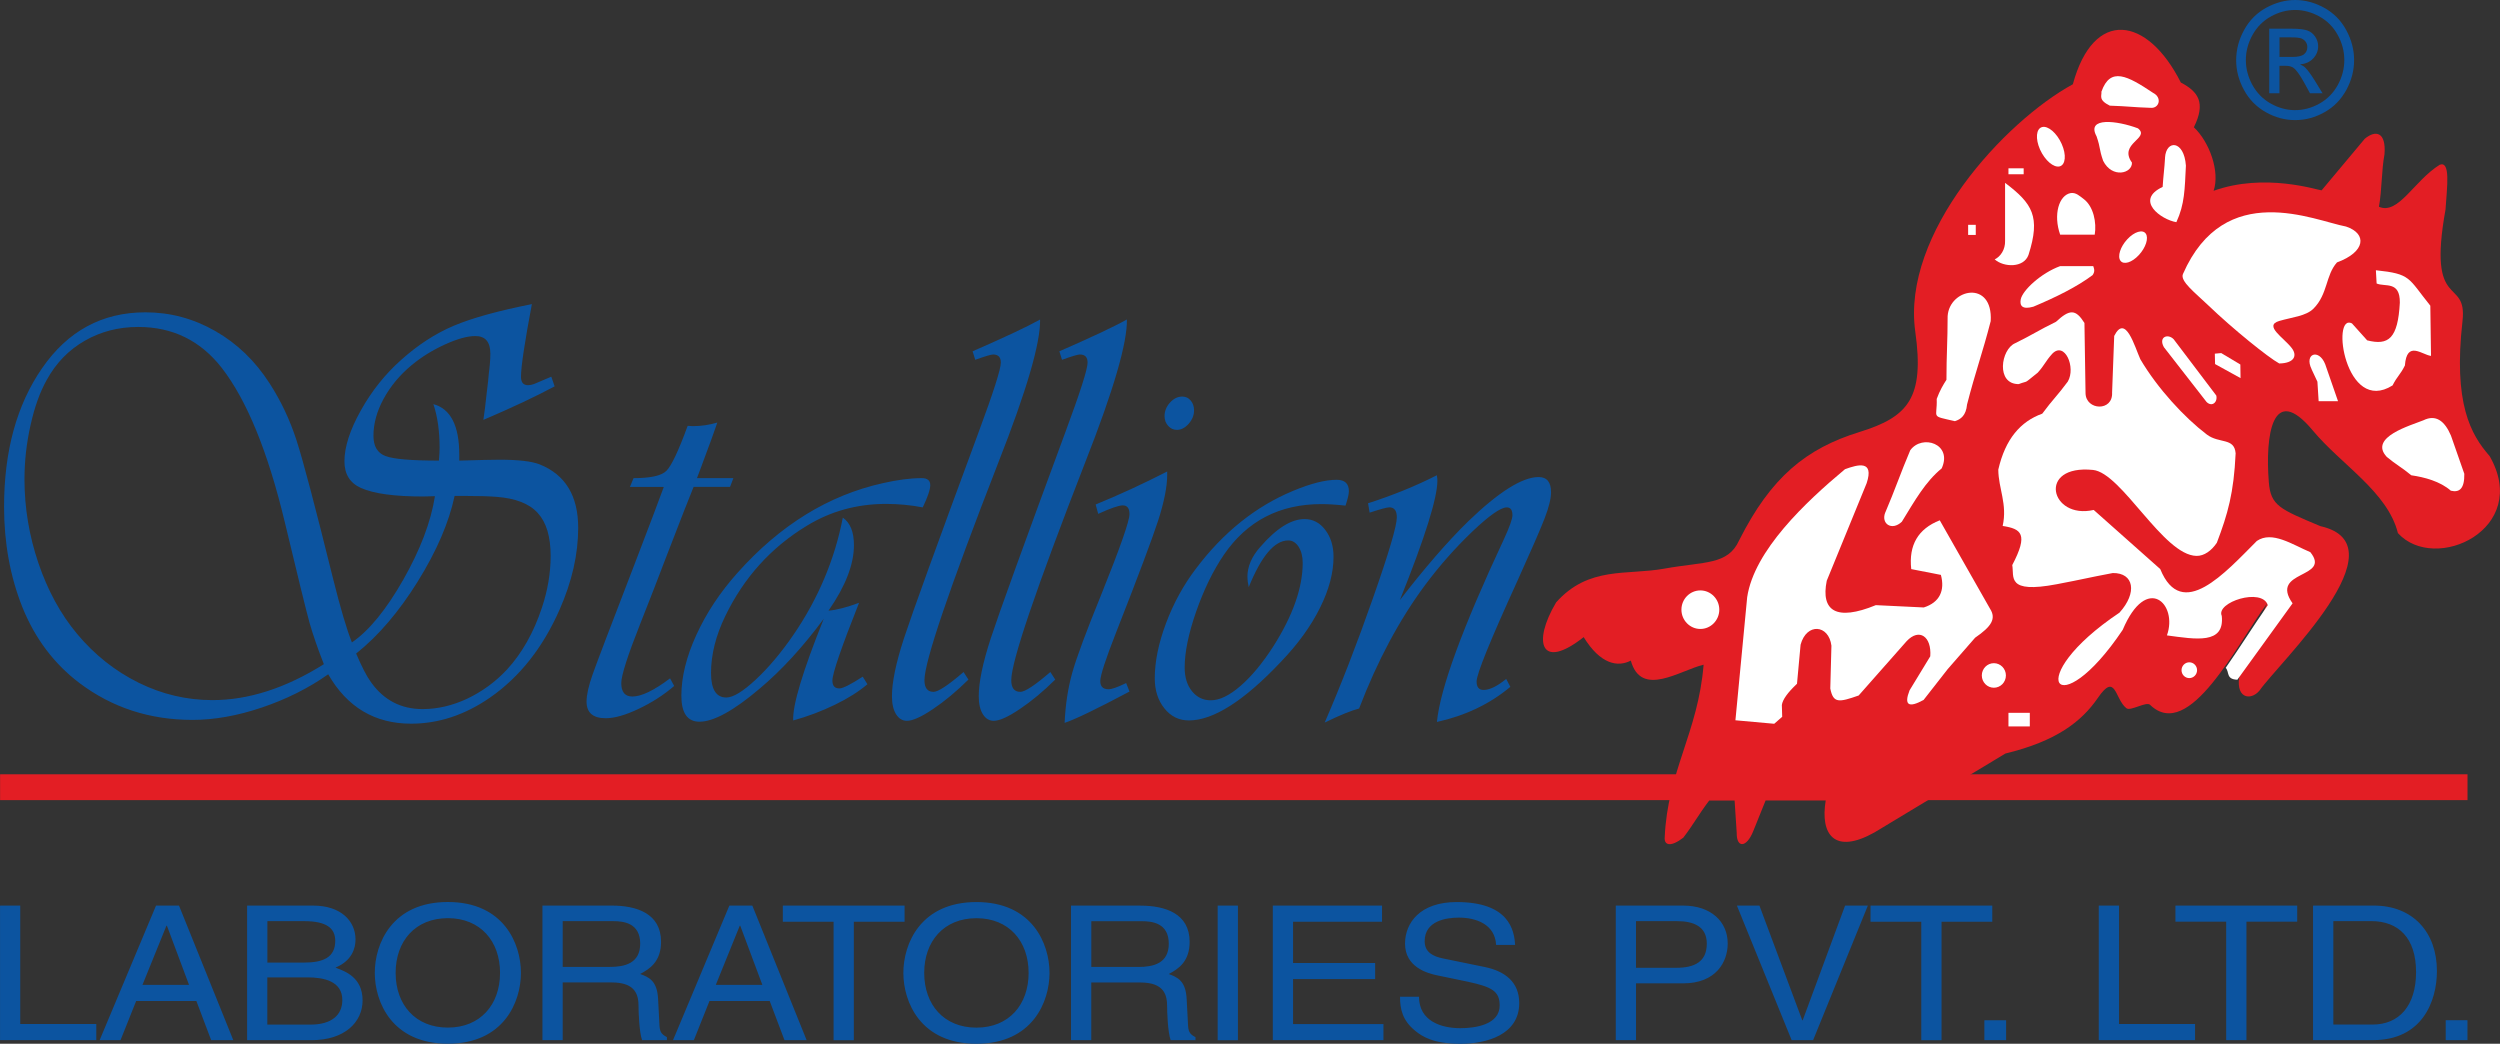 <svg width="400" height="167" viewBox="0 0 400 167" fill="none" xmlns="http://www.w3.org/2000/svg">
<rect x="0" y="0" width="400" height="167" fill="#333333" stroke="none"/>
<g clip-path="url(#clip0_389_771)">
<path fill-rule="evenodd" clip-rule="evenodd" d="M0.014 128.019H394.801V123.887H0.014V128.019Z" fill="#E31E24"/>
<path fill-rule="evenodd" clip-rule="evenodd" d="M248.979 96.384C254.196 90.531 260.263 92.079 266.314 90.979C272.766 89.816 276.465 90.437 278.266 86.446C283.373 76.312 288.999 71.755 297.529 69.116C305.343 66.704 307.931 63.656 306.444 53.059C304.225 37.347 320.687 19.467 331.655 13.481C334.976 1.265 343.584 2.569 348.935 13.206C351.713 14.659 352.972 16.419 351.02 20.362C353.554 22.766 355.214 27.495 354.176 30.528C362.343 27.605 370.747 30.402 371.455 30.457C373.761 27.7 376.066 24.95 378.364 22.201C380.134 20.732 381.795 21.14 381.519 24.667C381.016 27.417 381.126 30.331 380.63 33.081C383.738 34.44 386.256 28.902 390.364 26.356C392.095 25.736 391.536 29.782 391.284 33.521C388.294 50.081 394.817 44.134 393.999 51.377C392.512 64.528 395.305 69.516 398.335 72.965C405.039 84.647 389.593 91.811 383.667 85.299C382.015 78.692 374.618 74.371 370.047 68.88C363.579 61.103 362.414 69.634 363.012 77.152C363.311 80.931 364.798 81.465 371.259 84.183C384.659 87.184 364.57 106.101 361.525 110.485C360.101 112.213 357.41 111.773 358.425 107.555C360.124 103.784 361.037 100.319 362.745 96.541C357.945 102.951 350.288 118.844 344.009 112.771C343.403 112.19 340.893 113.831 340.232 113.321C338.344 111.852 338.548 107.437 335.653 111.671C333.056 115.458 329.004 118.592 320.867 120.564C314.053 124.641 306.743 129.095 299.929 133.18C293.524 136.771 291.203 133.558 292.115 128.066C288.913 128.066 285.702 128.066 282.5 128.066L280.509 133.008C279.415 135.71 277.834 135.686 277.873 133.251L277.535 128.074H273.482C271.775 130.321 271.043 131.774 269.335 134.021C267.313 135.584 266.251 135.247 266.353 133.997C266.81 123.4 271.696 117.194 272.577 106.353C268.824 107.233 262.584 111.71 260.932 105.693C258.862 106.777 256.077 106.313 253.386 101.938C246.548 107.343 245.139 102.841 248.971 96.399L248.979 96.384Z" fill="#E31E24"/>
<path fill-rule="evenodd" clip-rule="evenodd" d="M3.248 144.894H0.006V166.419H15.405V163.842H3.24V144.894H3.248ZM31.418 160.157L33.786 166.426H37.327L28.64 144.894H24.965L15.94 166.426H19.284L21.786 160.157H31.41H31.418ZM22.794 157.581L26.634 148.107H26.704L30.245 157.581H22.794ZM42.78 147.384H48.658C52.27 147.384 53.639 148.523 53.639 150.534C53.639 153.174 51.735 154.014 48.626 154.014H42.78V147.392V147.384ZM39.538 166.426H49.862C55.173 166.426 58.014 163.52 58.014 160.071C58.014 156.387 55.236 155.397 53.67 154.823C56.314 153.716 56.881 151.736 56.881 150.322C56.881 147.384 54.575 144.894 50.098 144.894H39.538V166.419V166.426ZM42.78 156.379H49.161C51.805 156.379 54.772 156.976 54.772 160.008C54.772 162.404 53.064 163.936 49.689 163.936H42.772V156.379H42.78ZM80.007 155.656C80.007 160.723 76.867 164.415 71.658 164.415C66.441 164.415 63.301 160.731 63.301 155.656C63.301 150.589 66.441 146.905 71.658 146.905C76.867 146.905 80.007 150.597 80.007 155.656ZM83.351 155.656C83.351 151.013 80.605 144.32 71.658 144.32C62.703 144.32 59.965 151.005 59.965 155.656C59.965 160.307 62.703 166.992 71.658 166.992C80.613 166.992 83.351 160.299 83.351 155.656ZM90.031 157.188H97.884C101.764 157.188 102.165 159.262 102.165 161.022C102.165 161.831 102.267 165.099 102.731 166.419H106.705V165.939C105.706 165.429 105.541 164.981 105.501 163.779L105.297 159.883C105.163 156.882 103.794 156.347 102.425 155.837C103.959 155.028 105.769 153.857 105.769 150.683C105.769 146.127 101.827 144.894 97.884 144.894H86.79V166.419H90.031V157.188ZM90.031 147.384H98.12C99.726 147.384 102.432 147.651 102.432 150.982C102.432 154.163 99.922 154.706 97.554 154.706H90.031V147.384ZM123.151 160.157L125.519 166.426H129.06L120.373 144.894H116.698L107.681 166.426H111.017L113.519 160.157H123.143H123.151ZM114.527 157.581L118.367 148.107H118.437L121.978 157.581H114.527ZM125.252 147.478H133.372V166.434H136.614V147.478H144.734V144.901H125.252V147.478ZM164.579 155.664C164.579 160.731 161.44 164.423 156.231 164.423C151.014 164.423 147.874 160.739 147.874 155.664C147.874 150.597 151.014 146.912 156.231 146.912C161.44 146.912 164.579 150.605 164.579 155.664ZM167.923 155.664C167.923 151.021 165.177 144.328 156.231 144.328C147.276 144.328 144.538 151.013 144.538 155.664C144.538 160.315 147.276 167 156.231 167C165.185 167 167.923 160.307 167.923 155.664ZM174.604 157.196H182.457C186.336 157.196 186.738 159.27 186.738 161.029C186.738 161.839 186.84 165.107 187.304 166.426H191.278V165.947C190.278 165.437 190.113 164.989 190.074 163.787L189.869 159.89C189.735 156.889 188.366 156.355 186.997 155.845C188.532 155.035 190.341 153.865 190.341 150.691C190.341 146.135 186.399 144.901 182.457 144.901H171.362V166.426H174.604V157.196ZM174.604 147.392H182.693C184.298 147.392 187.005 147.659 187.005 150.99C187.005 154.171 184.503 154.713 182.126 154.713H174.612V147.392H174.604ZM198.068 144.901H194.827V166.434H198.068V144.901ZM221.36 163.85H206.889V156.654H220.022V154.077H206.889V147.478H221.124V144.901H203.647V166.426H221.352V163.85H221.36ZM242.416 151.194C242.283 148.821 241.448 144.328 233.06 144.328C227.245 144.328 224.806 147.627 224.806 150.982C224.806 154.729 228.347 155.719 229.921 156.049L234.831 157.07C238.773 157.911 239.946 158.626 239.946 160.88C239.946 163.968 236.003 164.51 233.658 164.51C230.582 164.51 227.041 163.371 227.041 159.474H224.004C224.004 161.485 224.405 163.284 226.443 164.934C227.513 165.806 229.252 167.008 233.69 167.008C237.797 167.008 243.077 165.594 243.077 160.495C243.077 157.078 240.74 155.397 237.632 154.737L230.786 153.331C229.386 153.024 227.946 152.427 227.946 150.597C227.946 147.329 231.384 146.818 233.43 146.818C236.137 146.818 239.206 147.863 239.379 151.194H242.416ZM261.758 147.384H268.344C271.019 147.384 273.088 148.256 273.088 150.982C273.088 153.889 271.121 154.847 268.21 154.847H261.758V147.384ZM261.758 157.337H269.311C274.528 157.337 276.433 153.951 276.433 150.95C276.433 147.47 273.757 144.894 269.311 144.894H258.523V166.426H261.765V157.337H261.758ZM288.424 163.245H288.362L281.508 144.894H277.904L286.662 166.419H290.1L298.858 144.894H295.215L288.432 163.245H288.424ZM299.283 147.478H307.404V166.434H310.646V147.478H318.766V144.901H299.283V147.478ZM320.977 163.245H317.499V166.426H320.977V163.245ZM339.044 144.894H335.802V166.419H351.209V163.842H339.044V144.894ZM348.069 147.47H356.19V166.426H359.431V147.47H367.552V144.894H348.069V147.47ZM370.094 166.419H379.685C387.57 166.419 389.907 160.189 389.907 155.358C389.907 149.151 386.059 144.894 379.811 144.894H370.086V166.419H370.094ZM373.335 147.376H379.386C383.793 147.376 386.57 150.102 386.57 155.53C386.57 160.959 383.832 163.928 379.622 163.928H373.335V147.376ZM394.793 163.237H391.315V166.419H394.793V163.237Z" fill="#0C54A0"/>
<path d="M367.222 0C368.803 0 370.353 0.416 371.864 1.241C373.375 2.074 374.547 3.252 375.389 4.8C376.231 6.34 376.656 7.95 376.656 9.623C376.656 11.281 376.239 12.868 375.413 14.392C374.579 15.924 373.422 17.11 371.927 17.951C370.424 18.799 368.866 19.215 367.23 19.215C365.593 19.215 364.027 18.799 362.532 17.951C361.037 17.11 359.864 15.924 359.038 14.392C358.204 12.868 357.787 11.273 357.787 9.623C357.787 7.95 358.212 6.34 359.054 4.8C359.896 3.26 361.076 2.074 362.587 1.241C364.098 0.416 365.648 0 367.23 0H367.222ZM367.222 1.595C365.892 1.595 364.601 1.94 363.35 2.632C362.091 3.323 361.116 4.313 360.4 5.593C359.691 6.882 359.337 8.217 359.337 9.616C359.337 10.998 359.691 12.326 360.384 13.591C361.084 14.855 362.052 15.853 363.303 16.56C364.554 17.267 365.852 17.621 367.222 17.621C368.575 17.621 369.889 17.267 371.14 16.56C372.391 15.853 373.359 14.855 374.052 13.591C374.744 12.318 375.09 10.99 375.09 9.616C375.09 8.217 374.744 6.882 374.036 5.593C373.336 4.313 372.352 3.323 371.093 2.632C369.834 1.94 368.544 1.595 367.23 1.595H367.222ZM363.075 14.926V4.588H366.569C367.765 4.588 368.63 4.682 369.157 4.871C369.692 5.059 370.117 5.397 370.432 5.868C370.747 6.348 370.904 6.85 370.904 7.385C370.904 8.139 370.637 8.799 370.109 9.356C369.582 9.914 368.874 10.228 368.001 10.299C368.363 10.448 368.654 10.629 368.866 10.849C369.275 11.258 369.771 11.941 370.369 12.899L371.605 14.918H369.598L368.701 13.284C367.993 12.004 367.426 11.203 366.986 10.88C366.687 10.637 366.246 10.527 365.672 10.527H364.712V14.918H363.067L363.075 14.926ZM364.719 9.113H366.71C367.654 9.113 368.308 8.964 368.654 8.673C369 8.39 369.173 8.005 369.173 7.526C369.173 7.22 369.087 6.945 368.921 6.701C368.756 6.465 368.528 6.277 368.229 6.159C367.93 6.033 367.387 5.978 366.584 5.978H364.719V9.097V9.113Z" fill="#0C54A0"/>
<path fill-rule="evenodd" clip-rule="evenodd" d="M323.031 61.456C319.302 61.511 320.128 55.887 322.426 54.913C325.14 53.585 326.234 52.815 328.957 51.487C331.144 49.461 332.096 49.421 333.512 51.676L333.686 62.918C333.749 65.683 338.092 65.879 337.935 62.808C338.045 59.406 338.163 57.151 338.273 53.75C340.083 50.136 341.546 55.47 342.451 57.474C345.245 62.211 349.549 66.83 353.082 69.517C355.065 71.025 357.496 69.972 357.701 72.533C357.41 78.865 356.45 82.227 354.695 86.839C353.853 88.103 352.665 88.968 351.437 88.944C346.118 88.85 339.477 75.652 334.874 75.189C325.88 74.285 328.052 83.178 334.992 81.591L345.638 91.049C349.092 99.51 356.025 91.623 361.1 86.548C363.539 84.891 366.766 87.129 369.653 88.347C373.092 92.613 363.028 91.183 366.813 96.533L357.976 108.757C356.119 108.694 356.733 107.492 356.111 106.855C358.433 103.509 360.526 100.17 362.847 96.823C361.934 93.956 354.483 96.368 355.482 98.544C355.97 103.14 351.335 102.283 346.708 101.663C348.51 96.659 343.482 91.678 339.634 100.775C329.137 116.416 323.244 108.639 339.115 98.025C342.011 94.82 341.428 91.639 338.045 91.686C333.512 92.55 333.607 92.613 329.075 93.477C320.954 95.017 322.3 92.314 321.961 90.413C324.582 85.425 323.417 84.623 320.427 84.152C321.206 80.648 319.75 78.197 319.727 75.141C320.852 70.231 323.283 67.435 326.761 66.186C328.461 63.884 329.145 63.358 330.845 61.056C332.183 58.785 330.349 54.543 328.359 56.602C327.225 57.866 327.178 58.353 326.045 59.618C323.574 61.59 324.731 60.804 323.031 61.441V61.456Z" fill="white"/>
<path fill-rule="evenodd" clip-rule="evenodd" d="M272.058 94.467C273.726 94.467 275.087 95.849 275.087 97.546C275.087 99.243 273.726 100.634 272.058 100.634C270.39 100.634 269.028 99.243 269.028 97.546C269.028 95.849 270.39 94.467 272.058 94.467Z" fill="white"/>
<path fill-rule="evenodd" clip-rule="evenodd" d="M319.018 106.109C320.08 106.109 320.945 106.989 320.945 108.073C320.945 109.157 320.08 110.037 319.018 110.037C317.955 110.037 317.09 109.157 317.09 108.073C317.09 106.989 317.955 106.109 319.018 106.109Z" fill="white"/>
<path fill-rule="evenodd" clip-rule="evenodd" d="M350.288 105.968C350.973 105.968 351.531 106.533 351.531 107.233C351.531 107.924 350.973 108.497 350.288 108.497C349.604 108.497 349.045 107.932 349.045 107.233C349.045 106.533 349.604 105.968 350.288 105.968Z" fill="white"/>
<path fill-rule="evenodd" clip-rule="evenodd" d="M277.668 115.238L279.549 95.551C280.666 88.088 288.857 80.358 295.199 75.071C297.269 74.324 299.889 73.578 298.669 77.302L292.28 92.919C291.304 97.751 293.799 99.424 300.133 96.823L307.805 97.193C310.362 96.383 311.212 94.467 310.543 91.984L305.799 91.057C305.374 87.216 306.892 84.615 310.362 83.249L318.396 97.381C319.435 98.992 318.64 100.233 316.02 102.032L311.637 107.052L307.774 111.993C305.358 113.321 304.61 112.81 305.531 110.453L308.844 105.009C309.08 101.867 307.089 100.421 305.059 102.59L297.387 111.278C294.208 112.394 293.319 112.551 292.847 110.163L293.028 103.312C292.603 99.911 289.046 99.612 288.094 103.155L287.52 109.401C286.017 110.815 285.206 111.954 285.096 112.802L285.151 114.688L283.876 115.803L277.668 115.245V115.238Z" fill="white"/>
<path fill-rule="evenodd" clip-rule="evenodd" d="M301.66 81.968C303.171 78.441 304.138 75.566 305.641 72.038C307.546 69.422 312.464 71.017 310.669 74.945C308.096 77.043 306.42 80.004 304.296 83.477C302.675 85.016 300.904 83.775 301.652 81.968H301.66Z" fill="white"/>
<path fill-rule="evenodd" clip-rule="evenodd" d="M309.874 63.829C310.362 62.478 310.944 61.519 311.432 60.765C311.432 56.743 311.621 54.606 311.621 50.584C311.912 46.153 318.9 44.739 318.514 51.377C317.184 56.547 316.051 59.548 314.729 64.717C314.564 66.492 313.722 67.089 312.786 67.388C308.773 66.461 309.992 67.011 309.874 63.829Z" fill="white"/>
<path fill-rule="evenodd" clip-rule="evenodd" d="M323.314 47.913C323.59 46.452 326.58 43.687 329.625 42.579H334.921C335.133 43.145 335.164 43.529 334.81 44.024C332.332 45.878 329.027 47.52 325.344 49.068C323.597 49.563 323.125 48.958 323.314 47.913Z" fill="white"/>
<path fill-rule="evenodd" clip-rule="evenodd" d="M314.902 37.59H316.122V35.972H314.902V37.59Z" fill="white"/>
<path fill-rule="evenodd" clip-rule="evenodd" d="M321.354 27.881H323.786V26.93H321.354V27.881Z" fill="white"/>
<path fill-rule="evenodd" clip-rule="evenodd" d="M321.354 116.228H324.769V114.052H321.354V116.228Z" fill="white"/>
<path fill-rule="evenodd" clip-rule="evenodd" d="M319.151 41.502C320.096 41.055 320.859 39.908 320.812 38.541C320.812 35.171 320.812 32.625 320.812 29.255C325.202 32.578 326.524 34.652 324.557 40.795C323.794 42.893 320.607 42.791 319.151 41.502Z" fill="white"/>
<path fill-rule="evenodd" clip-rule="evenodd" d="M331.324 30.889C329.42 31.227 328.5 34.346 329.625 37.543H335.156C335.471 35.65 334.991 33.018 333.347 31.808C332.796 31.408 332.166 30.764 331.324 30.889Z" fill="white"/>
<path fill-rule="evenodd" clip-rule="evenodd" d="M326.737 20.331C327.689 20.079 329.097 21.289 329.868 23.026C330.647 24.762 330.498 26.372 329.546 26.623C328.594 26.867 327.185 25.665 326.406 23.929C325.635 22.193 325.777 20.582 326.737 20.331Z" fill="white"/>
<path fill-rule="evenodd" clip-rule="evenodd" d="M343.316 37.37C343.82 38.069 343.332 39.617 342.215 40.811C341.105 42.013 339.783 42.414 339.272 41.715C338.76 41.015 339.256 39.468 340.374 38.274C341.491 37.072 342.813 36.671 343.316 37.37Z" fill="white"/>
<path fill-rule="evenodd" clip-rule="evenodd" d="M373.909 41.989C378.481 40.316 378.796 37.394 375.365 36.247C370.266 35.296 355.945 28.603 349.272 43.843C348.769 44.99 351.271 46.884 353.341 48.871C357.299 52.666 362.877 57.167 364.679 58.157C367.134 58.11 367.575 56.876 366.702 55.721C365.427 54.025 362.13 52.108 364.679 51.354C366.725 50.749 368.96 50.592 370.172 49.366C372.477 47.025 372.076 44.063 373.909 41.997V41.989Z" fill="white"/>
<path fill-rule="evenodd" clip-rule="evenodd" d="M335.448 21.808C336.148 23.866 335.794 23.67 336.502 25.728C337.927 28.587 341.176 27.77 341.113 26.018C338.887 22.931 344.103 22.138 342.073 20.535C338.776 19.294 333.733 18.658 335.448 21.808Z" fill="white"/>
<path fill-rule="evenodd" clip-rule="evenodd" d="M346.409 25.241C346.315 26.922 346.126 28.218 346.023 29.907C341.475 32.044 345.803 35.155 348.219 35.548C349.556 32.665 349.556 30.269 349.745 26.506C349.462 22.389 346.566 22.326 346.401 25.241H346.409Z" fill="white"/>
<path fill-rule="evenodd" clip-rule="evenodd" d="M336.235 14.651C337.659 10.645 340.381 12.114 344.489 14.855C345.992 15.61 345.472 17.385 344.088 17.252C341.137 17.157 340.531 17 337.572 16.906C335.668 15.971 336.313 15.311 336.227 14.651H336.235Z" fill="white"/>
<path fill-rule="evenodd" clip-rule="evenodd" d="M346.212 55.525C345.33 53.915 346.849 53.318 347.785 54.276L354.607 63.287C354.851 64.347 353.923 65.172 353.05 64.316L346.212 55.533V55.525Z" fill="white"/>
<path fill-rule="evenodd" clip-rule="evenodd" d="M354.411 58.251L358.487 60.498L358.456 58.322L355.395 56.492L354.372 56.586L354.411 58.251Z" fill="white"/>
<path fill-rule="evenodd" clip-rule="evenodd" d="M369.85 59.076L370.786 61.072L370.983 64.19H374.083L372.391 59.312L372.029 58.267C371.014 55.722 368.63 56.57 369.858 59.076H369.85Z" fill="white"/>
<path fill-rule="evenodd" clip-rule="evenodd" d="M381.873 73.099C383.345 74.325 384.344 74.827 385.807 76.045C387.916 76.351 390.419 77.011 392.134 78.512C393.511 78.842 394.329 78.197 394.29 75.809C393.574 73.775 392.866 71.732 392.15 69.689C391.127 67.301 389.71 66.28 387.743 67.246C385.776 68.055 378.946 69.941 381.873 73.091V73.099Z" fill="white"/>
<path fill-rule="evenodd" clip-rule="evenodd" d="M380.26 45.368C380.22 44.661 380.181 43.954 380.142 43.239C385.815 43.836 385.24 44.425 388.852 48.911C388.891 51.59 388.931 54.268 388.962 56.947C387.491 56.751 385.091 54.425 384.784 58.479C384.013 60.019 383.588 60.137 382.809 61.669C375.231 66.429 372.926 50.042 376.309 51.739C377.12 52.642 377.93 53.553 378.749 54.457C382.156 55.321 383.667 54.182 383.974 48.431C384.013 44.889 381.613 45.949 380.26 45.36V45.368Z" fill="white"/>
<path fill-rule="evenodd" clip-rule="evenodd" d="M88.206 60.27L88.741 61.818C85.735 63.428 81.935 65.219 77.34 67.183C77.497 66.162 77.662 64.834 77.835 63.224C78.056 61.433 78.174 60.333 78.197 59.901C78.37 58.589 78.457 57.474 78.457 56.578C78.457 54.708 77.646 53.766 76.057 53.766C74.79 53.766 73.161 54.213 71.171 55.125C69.18 56.036 67.401 57.136 65.835 58.448C63.931 60.027 62.452 61.834 61.366 63.829C60.288 65.824 59.753 67.788 59.753 69.721C59.753 71.394 60.39 72.486 61.673 72.965C62.956 73.46 65.812 73.696 70.226 73.696C70.297 72.91 70.336 72.227 70.336 71.638C70.336 68.99 70.014 66.657 69.345 64.662C72.099 65.408 73.484 68.11 73.484 72.753C73.484 72.973 73.484 73.279 73.484 73.696C76.663 73.602 78.819 73.554 79.975 73.554C82.981 73.554 85.114 73.814 86.341 74.301C90.449 75.943 92.51 79.329 92.51 84.443C92.51 88.693 91.519 93.045 89.528 97.554C86.861 103.619 83.147 108.317 78.402 111.616C74.381 114.397 70.171 115.788 65.78 115.788C59.965 115.788 55.543 113.156 52.514 107.885C49.366 110.108 45.833 111.875 41.899 113.203C37.972 114.531 34.274 115.183 30.804 115.183C23.958 115.183 17.947 113.219 12.722 109.291C8.638 106.196 5.609 102.165 3.586 97.169C1.627 92.236 0.651 86.886 0.651 81.073C0.651 72.164 2.681 64.772 6.734 58.911C10.841 52.956 16.349 49.971 23.274 49.971C27.24 49.971 30.969 50.977 34.455 52.972C37.941 54.967 40.852 57.764 43.166 61.386C44.96 64.167 46.384 67.183 47.438 70.436C48.501 73.696 50.429 81.041 53.254 92.44C54.481 97.373 55.512 100.822 56.306 102.786C59.045 100.916 61.783 97.562 64.522 92.754C67.26 87.931 68.951 83.476 69.589 79.391C68.645 79.423 68.007 79.439 67.685 79.439C63.137 79.439 59.824 78.991 57.762 78.079C56 77.294 55.111 75.872 55.111 73.814C55.111 71.512 55.984 68.802 57.739 65.659C59.486 62.533 61.649 59.83 64.222 57.552C66.866 55.187 69.66 53.365 72.595 52.124C75.53 50.882 79.708 49.728 85.098 48.659C83.941 54.81 83.359 58.675 83.359 60.27C83.359 61.181 83.729 61.629 84.476 61.629C84.87 61.629 85.311 61.519 85.806 61.291C86.876 60.828 87.679 60.49 88.206 60.27ZM72.736 79.352C71.832 83.602 69.872 88.151 66.851 93.021C63.829 97.876 60.54 101.741 56.983 104.562C57.872 106.659 58.659 108.199 59.383 109.189C61.429 112.032 64.167 113.454 67.614 113.454C70.014 113.454 72.398 112.897 74.774 111.781C77.143 110.65 79.267 109.11 81.117 107.13C83.516 104.514 85.381 101.223 86.695 97.263C87.64 94.435 88.104 91.662 88.104 88.944C88.104 85.849 87.411 83.563 86.027 82.062C84.657 80.562 82.438 79.713 79.409 79.493C78.197 79.399 76.631 79.352 74.696 79.352C73.948 79.352 73.311 79.352 72.744 79.352H72.736ZM51.813 106.258C50.83 103.752 50.067 101.545 49.516 99.612C48.981 97.68 47.667 92.314 45.574 83.571C42.867 72.266 39.499 64.041 35.478 58.856C32.079 54.496 27.625 52.312 22.109 52.312C18.977 52.312 16.121 53.051 13.572 54.512C11.014 55.981 9 58.039 7.513 60.726C6.411 62.674 5.538 65.086 4.893 67.993C4.239 70.883 3.917 73.79 3.917 76.697C3.917 81.253 4.664 85.715 6.144 90.091C7.639 94.482 9.685 98.245 12.313 101.396C15.122 104.766 18.411 107.366 22.18 109.236C25.933 111.09 29.876 112.017 33.983 112.017C39.774 112.017 45.715 110.1 51.813 106.274V106.258Z" fill="#0C54A0"/>
<path fill-rule="evenodd" clip-rule="evenodd" d="M117.344 76.493L116.808 77.899H110.978C110.403 79.274 108.877 83.186 106.39 89.635C105.344 92.416 104.014 95.818 102.425 99.84C100.41 104.931 99.403 108.081 99.403 109.291C99.403 110.729 99.993 111.443 101.181 111.443C102.637 111.443 104.651 110.469 107.209 108.537L107.87 109.754C106.194 111.192 104.297 112.418 102.181 113.415C100.08 114.421 98.309 114.916 96.916 114.916C94.863 114.916 93.848 114.02 93.848 112.253C93.848 111.2 94.17 109.747 94.823 107.893C95.477 106.054 97.735 100.1 101.622 90.028C104.148 83.414 105.69 79.384 106.209 77.907H100.788L101.37 76.501C104.077 76.501 105.832 76.123 106.619 75.338C107.421 74.552 108.554 72.164 110.026 68.134C110.435 68.165 110.702 68.181 110.844 68.181C112.174 68.181 113.488 67.993 114.77 67.608C114.503 68.456 113.559 71.056 111.922 75.432L111.513 76.501H117.344V76.493ZM138.038 108.27L138.786 109.479C137.432 110.626 135.709 111.734 133.592 112.755C131.491 113.777 129.257 114.625 126.912 115.277C126.794 112.818 128.438 107.39 131.798 99.008C128.438 103.556 125.008 107.28 121.538 110.186C117.391 113.714 114.172 115.473 111.914 115.473C109.986 115.473 109.018 114.083 109.018 111.31C109.018 108.325 109.821 105.064 111.418 101.584C113.016 98.088 115.203 94.781 117.997 91.654C124.803 84.019 132.562 79.234 141.272 77.302C143.586 76.775 145.647 76.501 147.473 76.501C148.385 76.501 148.842 76.87 148.842 77.624C148.842 78.307 148.448 79.509 147.638 81.183C145.734 80.813 143.767 80.625 141.76 80.625C137.133 80.625 132.9 81.787 129.068 84.136C123.363 87.601 119.02 92.409 116.037 98.583C114.527 101.71 113.763 104.734 113.763 107.673C113.763 110.289 114.582 111.601 116.203 111.601C117.304 111.601 118.87 110.642 120.916 108.741C122.954 106.84 124.968 104.46 126.943 101.584C130.909 95.787 133.553 89.525 134.851 82.825C136.04 83.641 136.63 85.111 136.63 87.216C136.63 90.311 135.276 93.799 132.562 97.704C133.836 97.609 135.473 97.177 137.448 96.447C134.607 103.611 133.183 107.767 133.183 108.882C133.183 109.731 133.545 110.147 134.301 110.147C134.851 110.147 136.095 109.527 138.022 108.277L138.038 108.27ZM166.413 51.11C166.499 54.818 164.28 62.446 159.748 73.971C151.856 94.247 147.913 105.858 147.913 108.827C147.913 110.069 148.393 110.697 149.369 110.697C150.101 110.697 151.714 109.644 154.169 107.523L154.948 108.733C153.028 110.634 151.124 112.213 149.259 113.462C147.41 114.711 146.009 115.332 145.112 115.332C144.388 115.332 143.814 114.979 143.373 114.279C142.932 113.58 142.712 112.622 142.712 111.404C142.712 109.149 143.35 106.07 144.632 102.142C145.915 98.214 149.896 87.216 156.577 69.155C158.945 62.769 160.133 59.053 160.133 58.023C160.133 57.144 159.724 56.719 158.89 56.719C158.568 56.719 157.608 57.002 156.042 57.568L155.617 56.209C160.912 53.891 164.508 52.202 166.42 51.118L166.413 51.11ZM180.301 51.11C180.387 54.818 178.168 62.446 173.636 73.971C165.744 94.247 161.802 105.858 161.802 108.827C161.802 110.069 162.282 110.697 163.257 110.697C163.989 110.697 165.602 109.644 168.057 107.523L168.836 108.733C166.916 110.634 165.012 112.213 163.147 113.462C161.298 114.711 159.897 115.332 159 115.332C158.284 115.332 157.702 114.979 157.261 114.279C156.821 113.58 156.6 112.622 156.6 111.404C156.6 109.149 157.238 106.07 158.52 102.142C159.803 98.214 163.784 87.216 170.457 69.155C172.826 62.769 174.014 59.053 174.014 58.023C174.014 57.144 173.605 56.719 172.771 56.719C172.448 56.719 171.488 57.002 169.922 57.568L169.497 56.209C174.793 53.891 178.389 52.202 180.293 51.118L180.301 51.11ZM186.753 75.424C186.753 75.652 186.753 75.825 186.753 75.935C186.753 77.836 186.273 80.263 185.329 83.217C184.369 86.171 182.126 92.157 178.57 101.207C176.886 105.504 176.044 108.089 176.044 108.969C176.044 109.849 176.485 110.281 177.374 110.281C177.893 110.281 178.829 109.943 180.183 109.291L180.718 110.65C175.54 113.4 172.078 115.073 170.339 115.662C170.465 112.724 170.89 110.045 171.567 107.618C172.259 105.174 173.793 101.05 176.17 95.213C179.207 87.671 180.718 83.351 180.718 82.267C180.718 81.324 180.364 80.861 179.648 80.861C179.01 80.861 177.696 81.308 175.713 82.22L175.304 80.719C178.971 79.219 182.787 77.467 186.769 75.432L186.753 75.424ZM189.185 63.452C189.704 63.452 190.16 63.656 190.514 64.088C190.868 64.505 191.049 65.031 191.049 65.652C191.049 66.437 190.766 67.136 190.2 67.788C189.633 68.44 188.996 68.778 188.319 68.778C187.768 68.778 187.288 68.574 186.911 68.142C186.525 67.725 186.328 67.199 186.328 66.579C186.328 65.777 186.627 65.047 187.202 64.41C187.784 63.774 188.429 63.452 189.177 63.452H189.185ZM215.269 80.9C213.774 80.735 212.499 80.656 211.414 80.656C204.725 80.656 199.524 83.351 195.826 88.756C194.087 91.309 192.607 94.357 191.38 97.868C190.152 101.396 189.547 104.365 189.547 106.808C189.547 108.372 189.94 109.637 190.719 110.595C191.506 111.569 192.513 112.048 193.725 112.048C195.125 112.048 196.715 111.286 198.501 109.731C200.279 108.183 202.011 106.094 203.718 103.438C206.866 98.489 208.431 94.019 208.431 90.075C208.431 89.007 208.203 88.143 207.77 87.475C207.33 86.807 206.787 86.47 206.118 86.47C203.923 86.47 201.814 88.96 199.799 93.941C199.658 93.281 199.587 92.739 199.587 92.314C199.587 90.649 200.264 89.07 201.617 87.538C204.198 84.553 206.574 83.052 208.73 83.052C210.06 83.052 211.162 83.626 212.035 84.773C212.924 85.943 213.365 87.357 213.365 89.086C213.365 91.639 212.641 94.373 211.193 97.264C209.753 100.17 207.676 103.045 204.969 105.866C199.052 112.143 194.126 115.269 190.223 115.269C188.642 115.269 187.343 114.633 186.313 113.352C185.282 112.072 184.762 110.461 184.762 108.529C184.762 105.881 185.353 102.959 186.556 99.73C187.76 96.525 189.35 93.618 191.341 90.995C195.747 85.15 200.925 81.018 206.881 78.543C209.722 77.357 212.043 76.768 213.869 76.768C215.167 76.768 215.82 77.373 215.82 78.59C215.82 79.069 215.639 79.823 215.285 80.892L215.269 80.9ZM240.992 108.631L241.653 109.896C238.364 112.645 234.453 114.507 229.905 115.513C230.424 110.179 233.997 100.445 240.622 86.281C241.543 84.286 241.991 83.005 241.991 82.447C241.991 81.599 241.692 81.183 241.086 81.183C240.111 81.183 238.277 82.479 235.555 85.063C232.848 87.656 230.322 90.507 228.001 93.626C223.862 99.212 220.352 105.795 217.457 113.36C216.237 113.682 214.404 114.413 211.949 115.615C214.545 109.629 217.118 103.006 219.668 95.716C222.225 88.449 223.492 84.136 223.492 82.769C223.492 81.701 223.091 81.175 222.288 81.175C221.903 81.175 220.848 81.465 219.141 82.023L218.889 80.523C222.87 79.242 226.529 77.757 229.897 76.037C229.952 76.422 229.984 76.689 229.984 76.885C229.984 79.698 227.977 86.069 223.98 96.014C227.969 90.845 231.605 86.658 234.847 83.477C239.788 78.7 243.573 76.328 246.177 76.328C247.507 76.328 248.168 77.145 248.168 78.755C248.168 79.761 247.83 81.135 247.153 82.903C246.476 84.663 245.005 88.033 242.747 93.029C238.419 102.511 236.255 107.845 236.255 109.032C236.255 109.943 236.625 110.391 237.372 110.391C238.332 110.391 239.528 109.817 240.968 108.647L240.992 108.631Z" fill="#0C54A0"/>
</g>
<defs>
<clipPath id="clip0_389_771">
<rect width="400" height="167" fill="white"/>
</clipPath>
</defs>
</svg>
